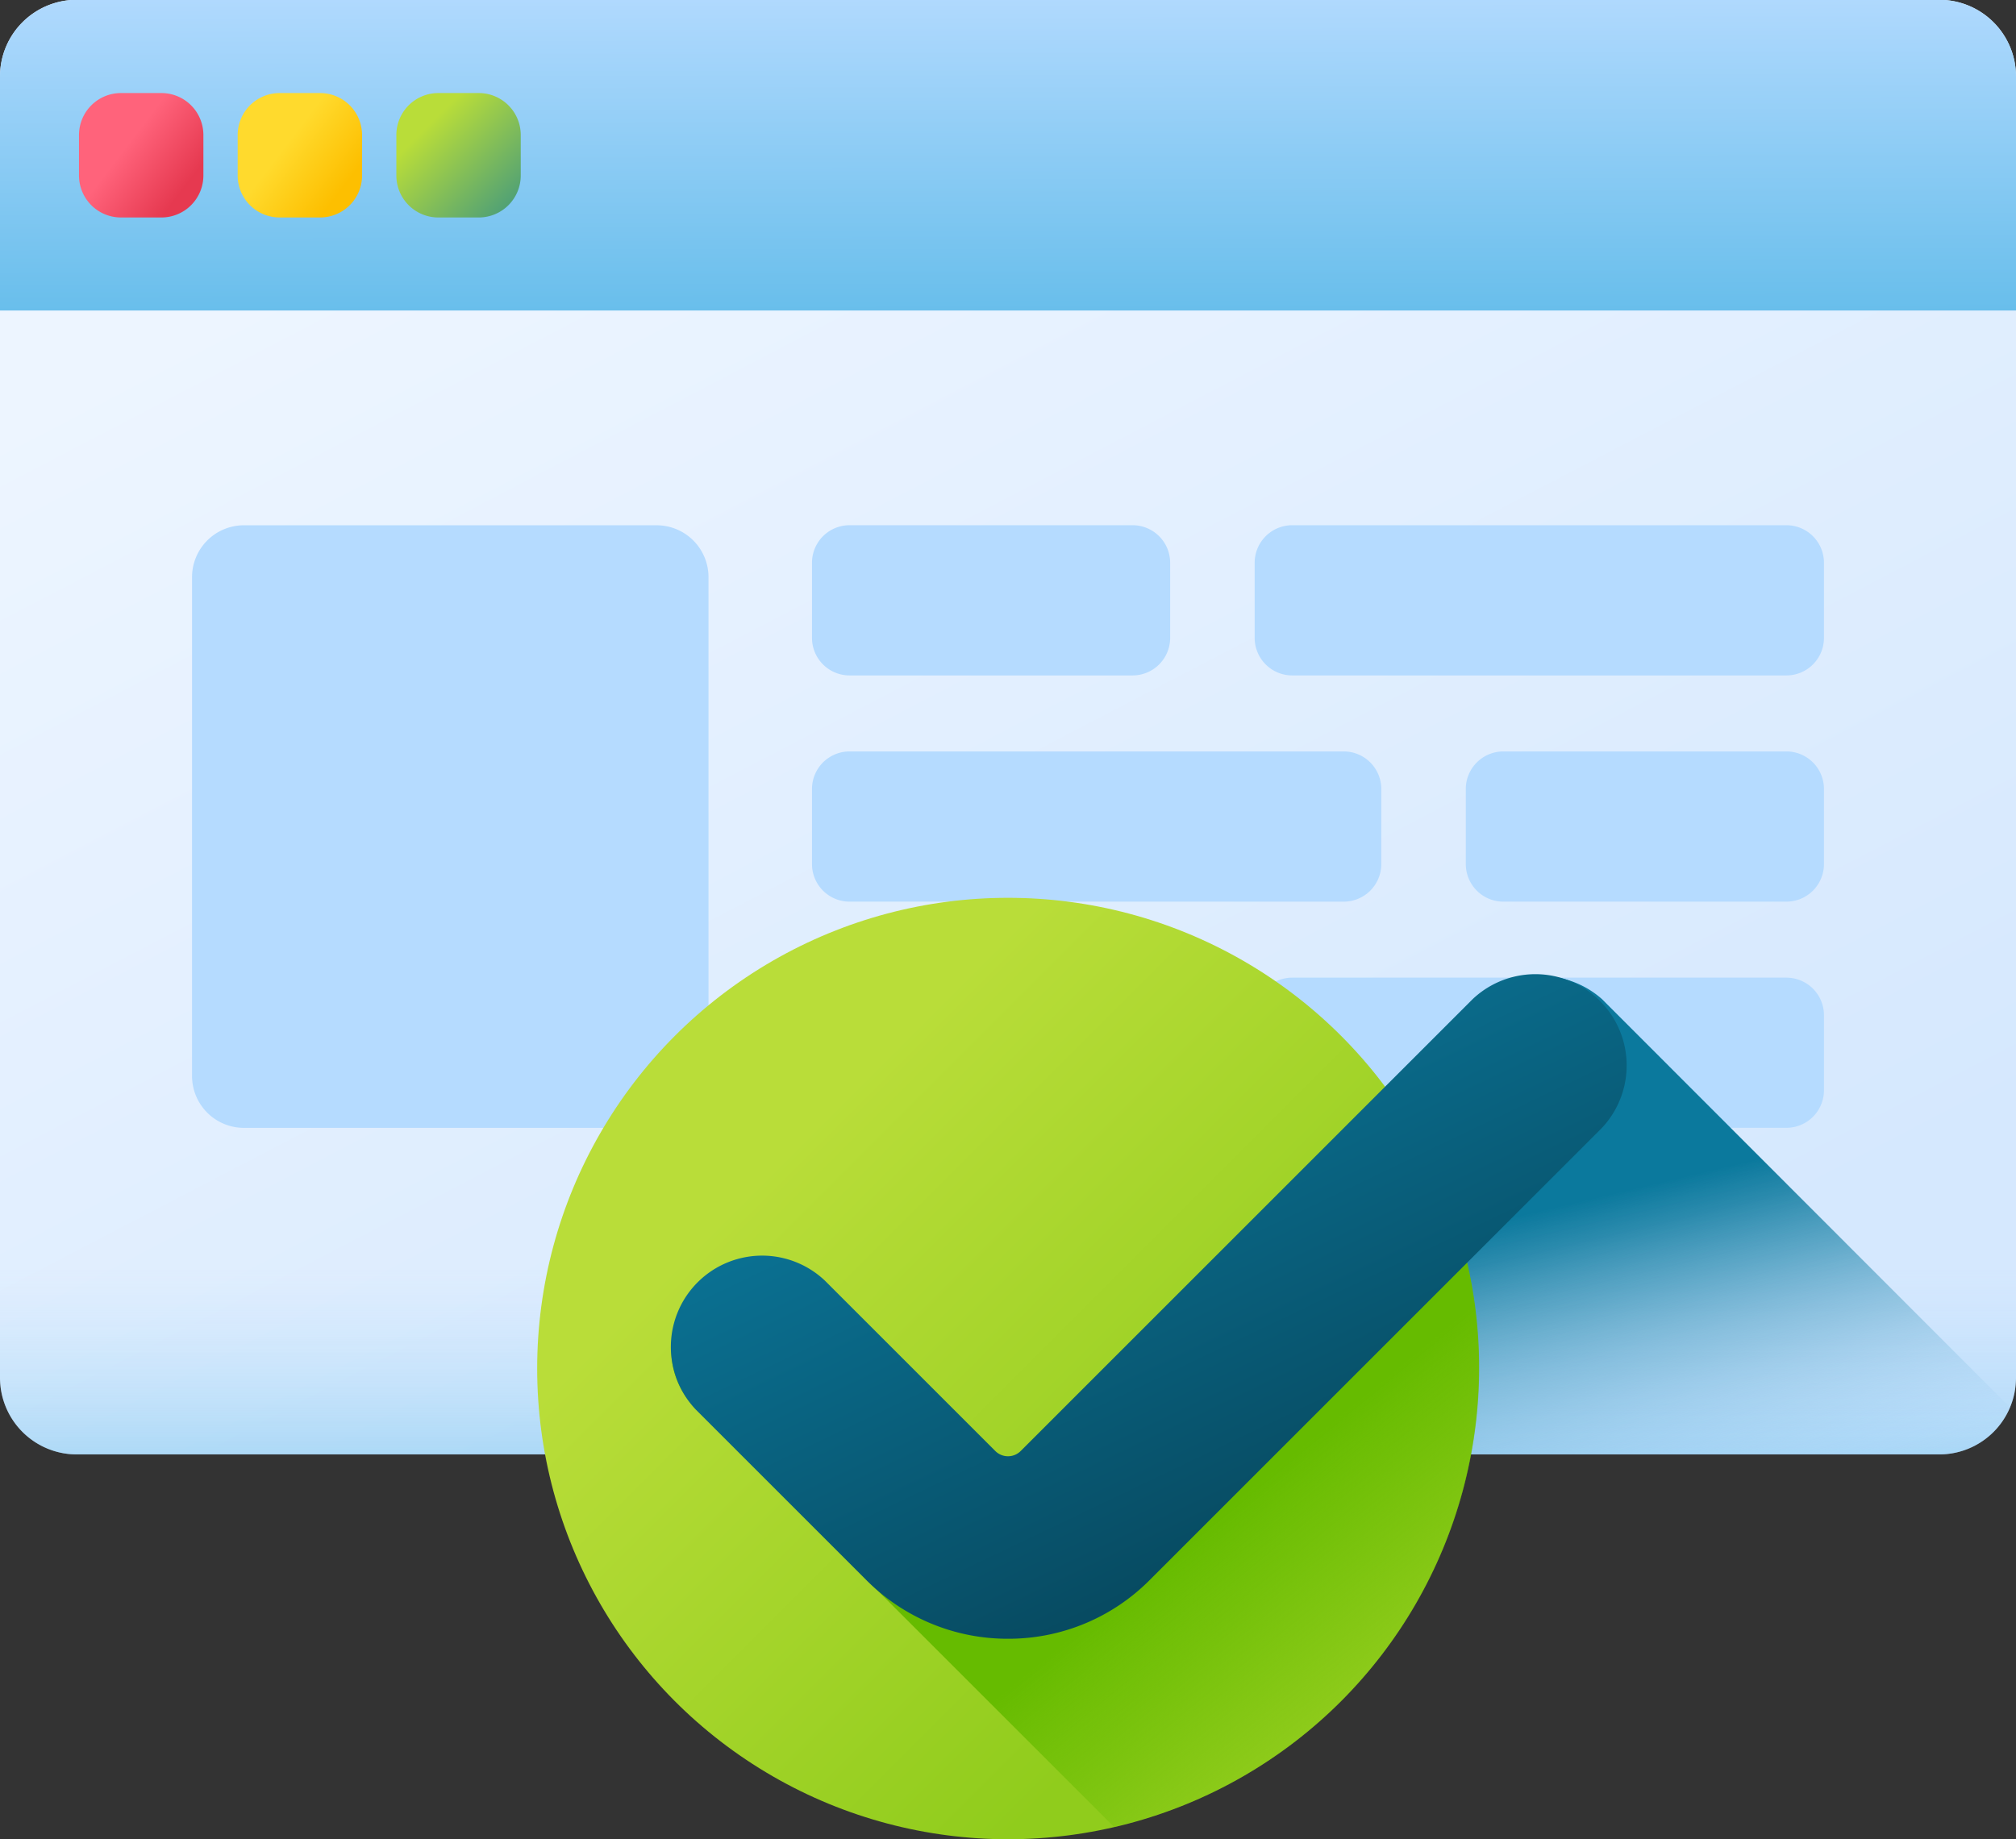 <svg id="web-browser" xmlns="http://www.w3.org/2000/svg" xmlns:xlink="http://www.w3.org/1999/xlink" width="32.512" height="29.669" viewBox="0 0 32.512 29.669">
  <rect x="0" y="0" width="32.512" height="29.669" fill="#333333" stroke="none"/>
  <defs>
    <linearGradient id="linear-gradient" x1="0.231" y1="0.127" x2="0.794" y2="0.907" gradientUnits="objectBoundingBox">
      <stop offset="0" stop-color="#edf5ff"/>
      <stop offset="1" stop-color="#d5e8fe"/>
    </linearGradient>
    <linearGradient id="linear-gradient-2" x1="0.493" y1="-0.073" x2="0.508" y2="1.452" gradientUnits="objectBoundingBox">
      <stop offset="0" stop-color="#b5dbff"/>
      <stop offset="1" stop-color="#48b2e3"/>
    </linearGradient>
    <linearGradient id="linear-gradient-3" x1="0.389" y1="0.415" x2="0.846" y2="0.763" gradientUnits="objectBoundingBox">
      <stop offset="0" stop-color="#ff637b"/>
      <stop offset="1" stop-color="#e63950"/>
    </linearGradient>
    <linearGradient id="linear-gradient-4" x1="0.389" y1="0.415" x2="0.846" y2="0.763" gradientUnits="objectBoundingBox">
      <stop offset="0" stop-color="#ffda2d"/>
      <stop offset="1" stop-color="#fdbf00"/>
    </linearGradient>
    <linearGradient id="linear-gradient-5" x1="0.257" y1="0.257" x2="1.34" y2="1.34" gradientUnits="objectBoundingBox">
      <stop offset="0" stop-color="#b9dd39"/>
      <stop offset="1" stop-color="#0b799d"/>
    </linearGradient>
    <linearGradient id="linear-gradient-6" x1="0.5" y1="0.477" x2="0.5" y2="1.583" gradientUnits="objectBoundingBox">
      <stop offset="0" stop-color="#b5dbff" stop-opacity="0"/>
      <stop offset="0.243" stop-color="#93cef6" stop-opacity="0.243"/>
      <stop offset="0.576" stop-color="#6abfec" stop-opacity="0.576"/>
      <stop offset="0.84" stop-color="#51b5e5" stop-opacity="0.839"/>
      <stop offset="1" stop-color="#48b2e3"/>
    </linearGradient>
    <linearGradient id="linear-gradient-7" x1="0.603" y1="1.164" x2="0.324" y2="0.588" gradientUnits="objectBoundingBox">
      <stop offset="0" stop-color="#b5dbff" stop-opacity="0"/>
      <stop offset="0.173" stop-color="#8fc5e9" stop-opacity="0.173"/>
      <stop offset="0.454" stop-color="#56a4c8" stop-opacity="0.455"/>
      <stop offset="0.696" stop-color="#2d8db1" stop-opacity="0.694"/>
      <stop offset="0.885" stop-color="#147ea2" stop-opacity="0.886"/>
      <stop offset="1" stop-color="#0b799d"/>
    </linearGradient>
    <linearGradient id="linear-gradient-8" x1="0.267" y1="0.267" x2="0.749" y2="0.749" gradientUnits="objectBoundingBox">
      <stop offset="0" stop-color="#b9dd39"/>
      <stop offset="1" stop-color="#90cc1c"/>
    </linearGradient>
    <linearGradient id="linear-gradient-9" x1="0.947" y1="0.751" x2="0.738" y2="0.522" gradientUnits="objectBoundingBox">
      <stop offset="0" stop-color="#6b0" stop-opacity="0"/>
      <stop offset="1" stop-color="#6b0"/>
    </linearGradient>
    <linearGradient id="linear-gradient-10" x1="0.31" y1="0.075" x2="0.8" y2="0.78" gradientUnits="objectBoundingBox">
      <stop offset="0" stop-color="#0b799d"/>
      <stop offset="1" stop-color="#07485e"/>
    </linearGradient>
  </defs>
  <g id="Group_762" data-name="Group 762" transform="translate(0 0)">
    <g id="Group_756" data-name="Group 756" transform="translate(0 0)">
      <path id="Path_2462" data-name="Path 2462" d="M31.275,45.763H1.238A1.238,1.238,0,0,1,0,44.526V23.54A1.237,1.237,0,0,1,1.238,22.3H31.275a1.237,1.237,0,0,1,1.237,1.237V44.526A1.237,1.237,0,0,1,31.275,45.763Z" transform="translate(0 -22.303)" fill="url(#linear-gradient)"/>
      <path id="Path_2463" data-name="Path 2463" d="M32.512,27.312H0V23.54A1.237,1.237,0,0,1,1.237,22.3H31.275a1.237,1.237,0,0,1,1.237,1.237Z" transform="translate(0 -22.303)" fill="url(#linear-gradient-2)"/>
      <g id="Group_755" data-name="Group 755" transform="translate(1.275 1.501)">
        <path id="Path_2464" data-name="Path 2464" d="M21.33,47.86h-.652A.677.677,0,0,1,20,47.182V46.53a.677.677,0,0,1,.677-.677h.652a.677.677,0,0,1,.677.677v.652A.677.677,0,0,1,21.33,47.86Z" transform="translate(-20.001 -45.853)" fill="url(#linear-gradient-3)"/>
        <path id="Path_2465" data-name="Path 2465" d="M61.46,47.86h-.652a.677.677,0,0,1-.677-.677V46.53a.677.677,0,0,1,.677-.677h.652a.677.677,0,0,1,.677.677v.652A.677.677,0,0,1,61.46,47.86Z" transform="translate(-57.573 -45.853)" fill="url(#linear-gradient-4)"/>
        <path id="Path_2466" data-name="Path 2466" d="M101.592,47.86h-.652a.677.677,0,0,1-.677-.677V46.53a.677.677,0,0,1,.677-.677h.652a.677.677,0,0,1,.677.677v.652A.677.677,0,0,1,101.592,47.86Z" transform="translate(-95.146 -45.853)" fill="url(#linear-gradient-5)"/>
      </g>
      <path id="Path_2467" data-name="Path 2467" d="M0,300.8v4.469a1.238,1.238,0,0,0,1.237,1.237H31.275a1.238,1.238,0,0,0,1.237-1.237V300.8Z" transform="translate(0 -283.045)" fill="url(#linear-gradient-6)"/>
    </g>
    <g id="Group_761" data-name="Group 761" transform="translate(3.097 8.473)">
      <path id="Path_2468" data-name="Path 2468" d="M56.077,164.935H49.422a.837.837,0,0,1-.837-.837v-8.046a.837.837,0,0,1,.837-.837h6.655a.837.837,0,0,1,.837.837V164.1A.837.837,0,0,1,56.077,164.935Z" transform="translate(-48.585 -155.215)" fill="#b5dbff"/>
      <g id="Group_760" data-name="Group 760" transform="translate(9.998 0)">
        <g id="Group_757" data-name="Group 757" transform="translate(0)">
          <path id="Path_2469" data-name="Path 2469" d="M210.585,157.637h-4.564a.606.606,0,0,1-.606-.606v-1.211a.606.606,0,0,1,.606-.606h4.564a.606.606,0,0,1,.606.606v1.211A.606.606,0,0,1,210.585,157.637Z" transform="translate(-205.415 -155.215)" fill="#b5dbff"/>
          <path id="Path_2470" data-name="Path 2470" d="M325.989,157.637h-7.969a.606.606,0,0,1-.606-.606v-1.211a.606.606,0,0,1,.606-.606h7.969a.606.606,0,0,1,.606.606v1.211A.606.606,0,0,1,325.989,157.637Z" transform="translate(-310.275 -155.215)" fill="#b5dbff"/>
        </g>
        <g id="Group_758" data-name="Group 758" transform="translate(0 3.649)">
          <path id="Path_2471" data-name="Path 2471" d="M371.423,214.871h4.564a.606.606,0,0,0,.606-.606v-1.211a.606.606,0,0,0-.606-.606h-4.564a.606.606,0,0,0-.606.606v1.211A.606.606,0,0,0,371.423,214.871Z" transform="translate(-360.273 -212.449)" fill="#b5dbff"/>
          <path id="Path_2472" data-name="Path 2472" d="M206.021,214.871h7.969a.606.606,0,0,0,.606-.606v-1.211a.606.606,0,0,0-.606-.606h-7.969a.606.606,0,0,0-.606.606v1.211A.606.606,0,0,0,206.021,214.871Z" transform="translate(-205.415 -212.449)" fill="#b5dbff"/>
        </g>
        <g id="Group_759" data-name="Group 759" transform="translate(0 7.297)">
          <path id="Path_2473" data-name="Path 2473" d="M210.585,272.106h-4.564a.606.606,0,0,1-.606-.606V270.29a.606.606,0,0,1,.606-.606h4.564a.606.606,0,0,1,.606.606V271.5A.606.606,0,0,1,210.585,272.106Z" transform="translate(-205.415 -269.684)" fill="#b5dbff"/>
          <path id="Path_2474" data-name="Path 2474" d="M325.989,272.106h-7.969a.606.606,0,0,1-.606-.606V270.29a.606.606,0,0,1,.606-.606h7.969a.606.606,0,0,1,.606.606V271.5A.606.606,0,0,1,325.989,272.106Z" transform="translate(-310.275 -269.684)" fill="#b5dbff"/>
        </g>
      </g>
    </g>
  </g>
  <path id="Path_2475" data-name="Path 2475" d="M274.96,276.2a1.239,1.239,0,0,1-1.14.755H259.06a.694.694,0,0,0,.063-.054L265,271.033l1.3-1.3a1.477,1.477,0,0,1,2.081-.118Z" transform="translate(-242.545 -253.498)" fill="url(#linear-gradient-7)"/>
  <circle id="Ellipse_82" data-name="Ellipse 82" cx="7.593" cy="7.593" r="7.593" transform="translate(8.663 14.482)" fill="url(#linear-gradient-8)"/>
  <path id="Path_2476" data-name="Path 2476" d="M181.289,298.3l-5.81,5.81a.945.945,0,0,1-.322.2.283.283,0,0,1-.2-.085l-2.748-2.748a1.4,1.4,0,0,0-2.022,0,1.335,1.335,0,0,0-.059,1.963l6.738,6.737a7.595,7.595,0,0,0,4.428-11.88Z" transform="translate(-158.901 -280.709)" fill="url(#linear-gradient-9)"/>
  <path id="Path_2477" data-name="Path 2477" d="M174.742,279.129a3.211,3.211,0,0,1-2.285-.947l-2.748-2.748a1.472,1.472,0,0,1,2.081-2.081l2.748,2.748a.289.289,0,0,0,.408,0l7.288-7.288a1.472,1.472,0,0,1,2.081,2.081l-7.288,7.288A3.21,3.21,0,0,1,174.742,279.129Z" transform="translate(-158.486 -252.695)" fill="url(#linear-gradient-10)"/>
</svg>
